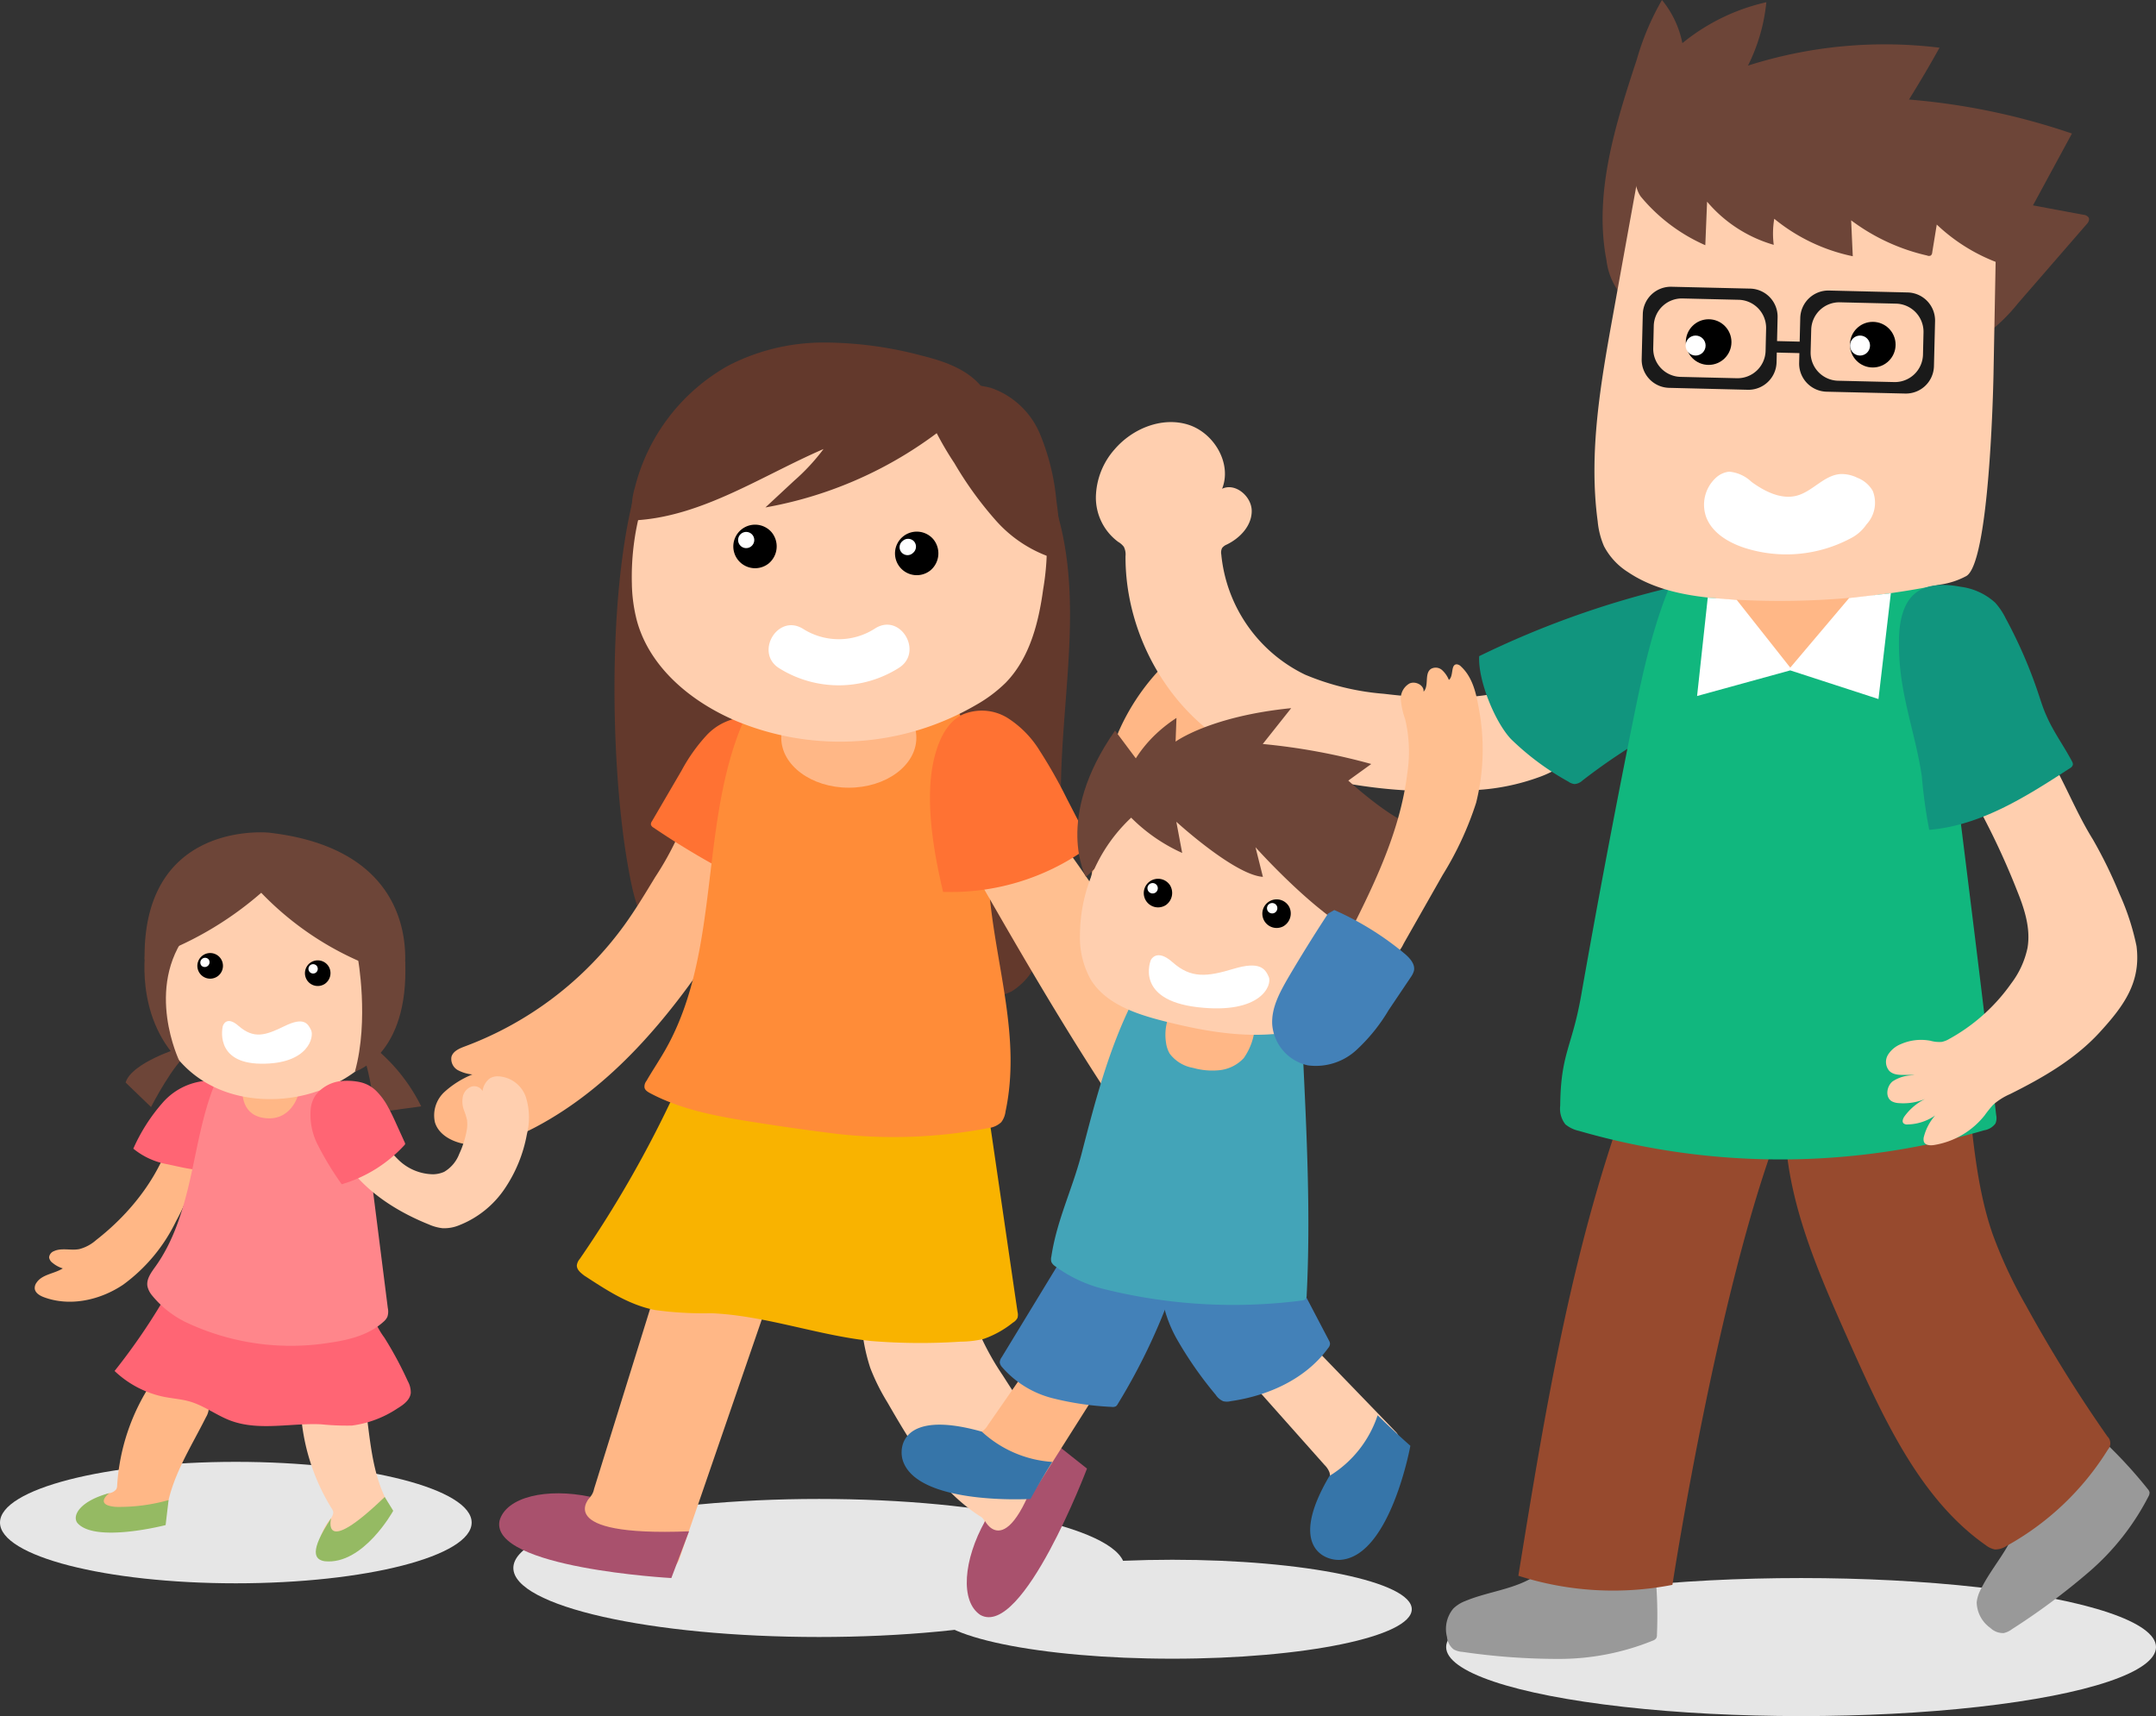 <svg xmlns="http://www.w3.org/2000/svg" viewBox="0 0 291.09 231.72"><rect x="0" y="0" width="291.09" height="231.72" fill="#333333" stroke="none"/><defs><style>.cls-1{fill:#e6e6e6;}.cls-2{fill:#ffb786;}.cls-3{fill:#4381b8;}.cls-4{fill:#999;}.cls-5{fill:#974a2e;}.cls-6{fill:#ffcfaf;}.cls-7{fill:#63392c;}.cls-8{fill:#ff7233;}.cls-9{fill:#f9b300;}.cls-10{fill:#ff8c38;}.cls-11{fill:#fff;}.cls-12{fill:#ffbf90;}.cls-13{fill:#a9516d;}.cls-14{fill:#11957e;}.cls-15{fill:#11b77e;}.cls-16{fill:#6d4538;}.cls-17{fill:#1a1a1a;}.cls-18{fill:#ff6574;}.cls-19{fill:#ff868b;}.cls-20{fill:#95ba63;}.cls-21{fill:#43a4b8;}.cls-22{fill:#3675a9;}</style></defs><title>忘記密碼</title><g id="圖層_2" data-name="圖層 2"><g id="圖層_1-2" data-name="圖層 1"><ellipse class="cls-1" cx="31.84" cy="205.59" rx="31.84" ry="8.2"/><ellipse class="cls-1" cx="110.58" cy="211.72" rx="41.27" ry="9.32"/><ellipse class="cls-1" cx="158.28" cy="217.29" rx="32.33" ry="6.68"/><ellipse class="cls-1" cx="243.17" cy="222.4" rx="47.92" ry="9.32"/><path class="cls-2" d="M153.49,124.82c1.53-8.11,3.13-16.42,7.34-23.53a19,19,0,0,1,4.69-5.58,10.43,10.43,0,0,0,2-1.69,2.38,2.38,0,0,0,.43-2.48,1.35,1.35,0,0,0-2.19-.28c-.13-1.1,1.44-2,1.11-3a1.29,1.29,0,0,0-1.29-.79,3.71,3.71,0,0,0-1.54.49c-.21-.82,1.11-1.78.45-2.31a.92.92,0,0,0-.65-.12c-2,.18-3.68,1.48-5.15,2.83a29.77,29.77,0,0,0-7.68,10.47,43.68,43.68,0,0,0-2.38,10.51l-1.5,10.54a5.07,5.07,0,0,0,.07,2.48,1.71,1.71,0,0,0,2,1.15"/><path class="cls-3" d="M157.71,122.88q-.37,5.07-1,10.11c-.29,2.26-.67,4.65-2.17,6.36a6.12,6.12,0,0,1-7.14,1.41,8.06,8.06,0,0,1-3.93-5.56,23.51,23.51,0,0,1-.17-7l.39-5.33a2.71,2.71,0,0,1,.19-.93c.39-.84,1.49-1,2.43-1.06A39.47,39.47,0,0,1,157.38,122"/><path class="cls-4" d="M207.55,212.61c-2.85,2-6.55,2.24-9.76,3.59a4.7,4.7,0,0,0-1.57,1,4.29,4.29,0,0,0-.86,3.82,2.41,2.41,0,0,0,.9,1.69,2.73,2.73,0,0,0,1.2.34,89.29,89.29,0,0,0,13,.95,33.58,33.58,0,0,0,12.69-2.47.94.94,0,0,0,.46-.32.85.85,0,0,0,.1-.47,60.31,60.31,0,0,0-.24-8.5,1,1,0,0,0-.18-.58,1,1,0,0,0-.48-.23,24.44,24.44,0,0,0-8.85-.65"/><path class="cls-4" d="M272.44,205.5c-.84,3.38-3.49,6-5,9.1a4.83,4.83,0,0,0-.56,1.76,4.37,4.37,0,0,0,1.85,3.46,2.49,2.49,0,0,0,1.79.69,2.86,2.86,0,0,0,1.13-.53,91,91,0,0,0,10.43-7.76,33.79,33.79,0,0,0,8-10.17,1,1,0,0,0,.14-.55,1,1,0,0,0-.23-.42,62,62,0,0,0-5.74-6.27,1,1,0,0,0-.52-.32.94.94,0,0,0-.51.14,24.56,24.56,0,0,0-7.13,5.3"/><path class="cls-5" d="M241,152c.19,10,4.34,19.46,8.41,28.61,2.08,4.66,4.16,9.33,6.67,13.78,3.08,5.47,6.9,10.68,12.05,14.27a2.93,2.93,0,0,0,1.2.56,2.8,2.8,0,0,0,1.61-.49,37.38,37.38,0,0,0,13.66-13,1.28,1.28,0,0,0-.07-1.77,192.09,192.09,0,0,1-11-17.69,62.56,62.56,0,0,1-4.5-9.64c-2.33-6.73-2.68-13.95-3.59-21a1.71,1.71,0,0,0-.25-.83c-.38-.51-1.15-.45-1.77-.34q-9.85,1.69-19.61,3.9"/><path class="cls-5" d="M241.31,149.86C232.41,170.8,225.8,214,225.8,214a41.82,41.82,0,0,1-20.8-1.23c3.65-22.54,7.35-45.26,15.46-66.61Z"/><path class="cls-6" d="M115.07,165.19q.32,7.32,1.35,14.58a25.17,25.17,0,0,0,1.08,4.94,27.87,27.87,0,0,0,2.29,4.61c3.34,5.78,6.89,11.78,12.5,15.4a1.25,1.25,0,0,1,.58.58,1.27,1.27,0,0,1-.07.81,16.6,16.6,0,0,0-.43,7.35,2.78,2.78,0,0,0,1.39,2.3,2.49,2.49,0,0,0,2.05-.38c2-1.14,3.28-3.15,4.46-5.12,2-3.31,3.79-6.72,5.45-10.2a2,2,0,0,0,.26-1.19,1.9,1.9,0,0,0-.78-1c-4.07-3.27-7-7.75-9.81-12.15a36.39,36.39,0,0,1-2.68-4.65c-2.18-4.89-2.05-10.44-2.29-15.78a5.06,5.06,0,0,0-.38-2,4.19,4.19,0,0,0-1.55-1.55,13.8,13.8,0,0,0-5.53-2.13"/><path class="cls-2" d="M91.45,164.92,80.2,201.07a2.24,2.24,0,0,1-.85,1.37,2.37,2.37,0,0,1-1.27.13,19.22,19.22,0,0,0-5.66.4,5.19,5.19,0,0,0-2.18.9,2.19,2.19,0,0,0-.89,2.08,2.87,2.87,0,0,0,1.48,1.7,19.11,19.11,0,0,0,4.68,1.91,68.86,68.86,0,0,0,10,2.14,18.34,18.34,0,0,0,4.31.21,2.35,2.35,0,0,0,1.3-.43,2.66,2.66,0,0,0,.67-1.19l15.56-45.19a.38.38,0,0,0,0-.33.41.41,0,0,0-.27-.17,45.73,45.73,0,0,0-13.44-2"/><path class="cls-7" d="M102,51.2c-2.89,1.25-4.88,4-6.7,6.62C91.65,63,89.32,56.54,87,62.48c-5.18,13.34-4.73,40.18-2.24,54.32.59,3.37,1.29,6.89,3.35,9.58,2.78,3.62,7.43,5,11.81,6a119.62,119.62,0,0,0,32,2.5,10.65,10.65,0,0,0,4.64-1,8.76,8.76,0,0,0,2.83-2.82,25.38,25.38,0,0,0,3.72-12.11c.35-4.27.08-8.56.13-12.85.16-12.22,2.92-24.75-.4-36.48a24.68,24.68,0,0,0-2.47-5.95c-3.75-6.24-10.78-9.59-17.71-11.27"/><path class="cls-2" d="M93,109.2a40.8,40.8,0,0,1-4.54,9.23c-1.34,2.21-2.67,4.42-4.18,6.51A46.73,46.73,0,0,1,62.8,141.28c-.76.28-1.64.65-1.85,1.43a1.74,1.74,0,0,0,.83,1.77,5.14,5.14,0,0,0,2,.6A12.64,12.64,0,0,0,60,147.45a4.3,4.3,0,0,0-1.28,4.09c.54,1.8,2.56,2.76,4.44,3,3.21.34,6.38-.88,9.23-2.39,10.22-5.43,17.88-14.67,24.27-24.33,2.9-4.38,5.63-9,7-14.07a1.67,1.67,0,0,0-.68-2.14,14.92,14.92,0,0,0-4.1-2.48"/><path class="cls-8" d="M98.54,117.93a106.46,106.46,0,0,1-10.31-6.18.72.72,0,0,1-.35-.4.71.71,0,0,1,.15-.47l4-6.85a23.15,23.15,0,0,1,3.4-4.78,7.71,7.71,0,0,1,5.2-2.41,6.89,6.89,0,0,1,6,4.08,10.81,10.81,0,0,1,.36,7.46,25.78,25.78,0,0,1-3.34,6.83,10.85,10.85,0,0,1-3,3.42"/><path class="cls-9" d="M91.08,147.61A154,154,0,0,1,78.27,170a1.64,1.64,0,0,0-.39.87c0,.6.53,1,1,1.37,3,1.95,6,3.95,9.55,4.65a48,48,0,0,0,7.59.43c7.34.31,14.37,3,21.67,3.76a82.3,82.3,0,0,0,12,.08,13.58,13.58,0,0,0,3.12-.37,13.36,13.36,0,0,0,3.95-2.2,1.55,1.55,0,0,0,.62-.65,1.58,1.58,0,0,0,0-.81l-.4-2.71-3.85-26.37a1.34,1.34,0,0,0-1.53-1.41,170.85,170.85,0,0,0-34.51-.45"/><path class="cls-10" d="M101,96c-6.85,14.22-3.38,32-11.15,45.72-.82,1.44-1.75,2.82-2.58,4.25a1.21,1.21,0,0,0-.25.9c.08.34.41.55.72.72,4.21,2.25,9,3.13,13.73,3.88q5.82.93,11.66,1.65a68.22,68.22,0,0,0,20.37-.81,3,3,0,0,0,1.69-.79,3,3,0,0,0,.57-1.43c2.1-9.89-1.23-19.32-2.17-29.39a176.38,176.38,0,0,0-2.79-20.87A8.92,8.92,0,0,0,129.28,96a8.53,8.53,0,0,0-4.54-2.39A48.09,48.09,0,0,0,110.56,92"/><ellipse class="cls-2" cx="114.6" cy="99.62" rx="9.12" ry="6.74"/><path class="cls-6" d="M90.88,59a34.78,34.78,0,0,0-5.57,19.77,21.13,21.13,0,0,0,.7,5.12c1.75,6.3,7.38,10.95,13.5,13.51a36.52,36.52,0,0,0,32.28-2.22,19.06,19.06,0,0,0,4-3c3.24-3.34,4.44-8.09,5.06-12.66a34.25,34.25,0,0,0-.59-14.33c-1.37-4.62-4.42-8.92-8.83-11a25.61,25.61,0,0,0-6.16-1.78c-8.76-1.68-18.14-2.34-26.35,1.1"/><path class="cls-7" d="M132.23,53.52a54.52,54.52,0,0,1-28.89,15l3.85-3.58a27.87,27.87,0,0,0,4-4.31c-8.29,3.59-16.22,9-25.14,9.61a.64.64,0,0,1-.51-.11.69.69,0,0,1-.19-.46,9.69,9.69,0,0,1,.35-3.78A26.18,26.18,0,0,1,98.35,49.36a28,28,0,0,1,12.86-3.11A51.54,51.54,0,0,1,124.37,48c3.18.79,6.56,1.91,8.54,4.72"/><path class="cls-7" d="M125.1,55.59a43,43,0,0,0,3.75,6.94,48.77,48.77,0,0,0,5.64,7.79,17.58,17.58,0,0,0,8,5.13c.83-2.53.5-5.27.13-7.9a30.58,30.58,0,0,0-2.23-9,11.11,11.11,0,0,0-6.58-6.17,15.35,15.35,0,0,0-3.25-.47c-1.35-.09-3,0-3.69,1.12"/><path d="M103.81,76.06a2.94,2.94,0,1,1,.36-4.2A3,3,0,0,1,103.81,76.06Z"/><path class="cls-11" d="M101.46,73.74a1.08,1.08,0,0,1-1.52-.09,1.09,1.09,0,1,1,1.52.09Z"/><path d="M125.64,77a2.94,2.94,0,1,1,.36-4.2A3,3,0,0,1,125.64,77Z"/><path class="cls-11" d="M123.29,74.64a1.07,1.07,0,1,1-1.4-1.61,1.08,1.08,0,0,1,1.53.09A1.09,1.09,0,0,1,123.29,74.64Z"/><path class="cls-11" d="M105.25,90.26a15.17,15.17,0,0,0,16.08-.06c3.4-2.1.28-7.48-3.14-5.37a9,9,0,0,1-9.8.06c-3.43-2.08-6.56,3.3-3.14,5.37Z"/><path class="cls-12" d="M128.68,111.09a6,6,0,0,0,1.14,3.64c7,12.26,14,24.51,21.91,36.23a8,8,0,0,0,2,2.29,2.79,2.79,0,0,0,2.89.3,1.72,1.72,0,0,0,.48-2.6,19.48,19.48,0,0,0,5.88,2.33,7.59,7.59,0,0,0,6-1.29,4.81,4.81,0,0,0,1.49-5.68,8.82,8.82,0,0,0-3-2.86c-6.14-4.37-10.84-10.43-15.11-16.63s-8.22-12.67-13.25-18.27"/><path class="cls-8" d="M127.33,120.43c-1.34-5.66-2.65-13.19-1-18.79.58-2,1.6-4.1,3.51-5.1a6.61,6.61,0,0,1,6.16.38,13.78,13.78,0,0,1,4.4,4.49,65.55,65.55,0,0,1,3.64,6.43l2.92,5.66a1,1,0,0,1,.14.43c0,.3-.26.54-.51.73a31.47,31.47,0,0,1-19.23,5.77"/><path class="cls-13" d="M79.71,202.11s-5.48,5.41,13.32,4.66l-2.39,6.31s-24.47-1.34-23.2-7.73C68.33,202.11,73.85,200.87,79.71,202.11Z"/><path class="cls-13" d="M133,205.39s3.49,6.86,8.47-11.28l5.29,4.19s-8.68,22.91-14.39,19.77C129.59,216.24,130.08,210.61,133,205.39Z"/><path class="cls-6" d="M207.94,91.75c-6.5,3-14,2.78-21.11,1.93a34.43,34.43,0,0,1-10.62-2.58,20.18,20.18,0,0,1-11.32-16.24A1.38,1.38,0,0,1,165,74a1.5,1.5,0,0,1,.63-.47C167.42,72.66,169,71,169,69s-2.25-3.86-4-3c1.37-3.42-1.1-7.59-4.62-8.67s-7.49.54-9.89,3.34a10,10,0,0,0-2.53,6.41,7.44,7.44,0,0,0,3,6.08,2.63,2.63,0,0,1,.77.67,2.28,2.28,0,0,1,.23,1.27c-.05,10.9,6.24,21.77,16,26.56a38.68,38.68,0,0,0,6.34,2.37,70.69,70.69,0,0,0,24.25,2.68,29.68,29.68,0,0,0,9.53-1.88,14,14,0,0,0,7.25-6.23"/><path class="cls-14" d="M199.71,88.6a124.56,124.56,0,0,1,26.35-9.38,33.66,33.66,0,0,1,5.46-.92,6.08,6.08,0,0,1,4.15.89,5.77,5.77,0,0,1,1.8,4.53,11.34,11.34,0,0,1-.52,3.8A13.54,13.54,0,0,1,231.88,94a60.23,60.23,0,0,1-7.21,4.2,80.61,80.61,0,0,0-11,7.18,1.77,1.77,0,0,1-1.07.49,1.72,1.72,0,0,1-.85-.33A35.91,35.91,0,0,1,204,99.79c-2.21-2.35-4.47-8-4.29-11.19"/><path class="cls-15" d="M226.74,76.26c-3.32,6.79-4.87,14.16-6.34,21.46q-3.69,18.33-6.93,36.74c-1.24,7-2.75,7.75-2.82,14.84a3.41,3.41,0,0,0,.7,2.52,4.34,4.34,0,0,0,1.83.88,98,98,0,0,0,54.71-.08,2.35,2.35,0,0,0,1.52-.91,1.88,1.88,0,0,0,.1-1.15c-3-26.21-5.73-46.13-8.75-72.34a2.79,2.79,0,0,0-.81-2,3.4,3.4,0,0,0-1.74-.53,104.84,104.84,0,0,0-23.29-.17"/><path class="cls-2" d="M232.14,78.24c-.56,2.63-.93,5.53.39,7.87a7.72,7.72,0,0,0,4.2,3.3,16.09,16.09,0,0,0,5.39.75,12.9,12.9,0,0,0,3.45-.37,9.7,9.7,0,0,0,5.53-4.36,16.33,16.33,0,0,0,2.14-6.82.73.73,0,0,0,0-.44c-.13-.26-.49-.29-.78-.28-5.45.2-10.95.69-16.3-.35"/><path class="cls-16" d="M224.66,8.13A27.42,27.42,0,0,1,238.48.3,24.4,24.4,0,0,1,236,8.86a60.72,60.72,0,0,1,25.86-2.42c-1.3,2.36-2.68,4.68-4.12,7a91,91,0,0,1,22,4.59l-5.26,9.7L281.28,29a1,1,0,0,1,.71.36c.19.34-.08.75-.34,1L272.42,41a23.8,23.8,0,0,1-4.78,4.52,15.59,15.59,0,0,1-6.93,2.15,42.18,42.18,0,0,1-8.62-.37,243.78,243.78,0,0,1-28-5,10.39,10.39,0,0,1-4.9-2.13,9,9,0,0,1-2.29-5C215.15,26.13,218.09,16.84,221,8a35.34,35.34,0,0,1,3.39-8,13.24,13.24,0,0,1,3,8.87"/><path class="cls-6" d="M269.15,50.59c-.07,3.5-.67,25.35-3.65,27.18A10.53,10.53,0,0,1,262,78.93a107.73,107.73,0,0,1-28.44,2c-4.81-.29-9.8-1-13.79-3.7a9.17,9.17,0,0,1-3.21-3.48,11.07,11.07,0,0,1-.85-3.36c-1.25-9.29.41-18.7,2.08-27.93q1.65-9.15,3.31-18.3l48.52,1.51Z"/><path class="cls-16" d="M221.6,26.63a23.65,23.65,0,0,0,8.64,6.48l.24-5.88a18.5,18.5,0,0,0,9,5.83,11.87,11.87,0,0,1,.07-3.52,24.61,24.61,0,0,0,10.6,5.06l-.22-4.85a27.08,27.08,0,0,0,10.25,4.75.6.6,0,0,0,.51,0,.6.6,0,0,0,.19-.43l.61-3.75a24.35,24.35,0,0,0,10.35,5.83,46.94,46.94,0,0,0,.56-8.46,5.41,5.41,0,0,0-.63-2.81,4.53,4.53,0,0,0-1.58-1.4,21.86,21.86,0,0,0-6.26-2.28c-3-.7-6-1.24-9-1.73q-13.07-2.1-26.3-2.95a56.64,56.64,0,0,0-8-.09,1.06,1.06,0,0,0-.83.32,1.12,1.12,0,0,0-.09.81l.76,5.24S220.72,25.61,221.6,26.63Z"/><circle cx="230.69" cy="46.19" r="3.08"/><circle class="cls-11" cx="228.93" cy="46.66" r="1.35"/><circle cx="252.85" cy="46.54" r="3.08"/><circle class="cls-11" cx="251.13" cy="46.66" r="1.35"/><path class="cls-17" d="M240,42.86a3.79,3.79,0,0,0-3.7-3.89l-10.61-.25a3.79,3.79,0,0,0-3.89,3.7l-.15,6.06a3.8,3.8,0,0,0,3.7,3.89l10.62.26a3.8,3.8,0,0,0,3.89-3.7Zm-1.62,4.51a3.79,3.79,0,0,1-3.89,3.7l-7.58-.18a3.79,3.79,0,0,1-3.7-3.89l.07-3a3.8,3.8,0,0,1,3.89-3.7l7.58.18a3.8,3.8,0,0,1,3.7,3.89Z"/><path class="cls-17" d="M261.26,43.38a3.79,3.79,0,0,0-3.7-3.89l-10.62-.26a3.8,3.8,0,0,0-3.88,3.7L242.91,49a3.8,3.8,0,0,0,3.7,3.89l10.62.25a3.79,3.79,0,0,0,3.88-3.7Zm-1.63,4.51a3.8,3.8,0,0,1-3.88,3.7l-7.59-.18a3.8,3.8,0,0,1-3.7-3.89l.08-3a3.79,3.79,0,0,1,3.88-3.7L256,41a3.8,3.8,0,0,1,3.7,3.89Z"/><rect class="cls-17" x="239.44" y="46.11" width="4.36" height="1.55" transform="translate(1.21 -5.86) rotate(1.39)"/><polygon class="cls-11" points="234.48 81 241.71 90.15 249.66 80.75 255.29 80.1 253.62 94.39 241.71 90.52 229.13 93.98 230.57 80.7 234.48 81"/><path class="cls-11" d="M252,70.81a4.29,4.29,0,0,0,.84-4.54,4.1,4.1,0,0,0-2.08-1.76,4.74,4.74,0,0,0-2.24-.5c-2.2.12-3.74,2.3-5.86,2.9s-4.39-.53-6.19-1.85a5,5,0,0,0-3-1.37,3.12,3.12,0,0,0-1.86.88,4.94,4.94,0,0,0-1.27,5.2c.79,2.17,3,3.48,5.18,4.2a18.47,18.47,0,0,0,14.36-1.29A5.67,5.67,0,0,0,252,70.81Z"/><path class="cls-6" d="M266,107.05a101.64,101.64,0,0,1,6.34,13.23c1,2.47,1.85,5.11,1.4,7.72a12,12,0,0,1-2.19,4.78,24.94,24.94,0,0,1-8.42,7.53,3.11,3.11,0,0,1-1,.38,4.52,4.52,0,0,1-1.5-.16,6.77,6.77,0,0,0-4,.46,3.62,3.62,0,0,0-1.74,1.46,1.86,1.86,0,0,0,.18,2.14c.84.85,2.26.41,3.44.61a5,5,0,0,0-3,.83c-.8.67-1,2.13-.1,2.67a2.19,2.19,0,0,0,.94.25,7.69,7.69,0,0,0,3.55-.55,7.63,7.63,0,0,0-2.74,2.3c-.23.31-.41.77-.13,1a.74.74,0,0,0,.55.13,6.71,6.71,0,0,0,3.69-1.21,7,7,0,0,0-1.51,2.84,1.22,1.22,0,0,0,0,.73c.2.47.85.5,1.36.42a10.94,10.94,0,0,0,6.83-4,15.06,15.06,0,0,1,1.18-1.46,8.8,8.8,0,0,1,2.26-1.42c4.4-2.19,8.75-4.69,12.07-8.31s5.62-6.8,5-11.67a33.32,33.32,0,0,0-2.32-7.1,61.59,61.59,0,0,0-3.57-7.3c-2.44-3.93-4-8.23-6.46-12.15-.18-.29-1.22-.21-1.53-.32a1.43,1.43,0,0,0-1,.14,17.28,17.28,0,0,0-4.5,2.74"/><path class="cls-14" d="M260.47,112.05c7-.58,13.13-4.51,19-8.32a.76.76,0,0,0,.4-.48.79.79,0,0,0-.12-.44c-1.1-2.09-2.52-4-3.46-6.18-.46-1-.8-2.15-1.17-3.24a63.69,63.69,0,0,0-4.33-9.91,9.19,9.19,0,0,0-1.42-2.11,8.55,8.55,0,0,0-4.66-2.14c-2.1-.4-4.48-.45-6.14.89s-2.14,3.9-2.18,6.14a33.66,33.66,0,0,0,.27,4.92c.59,4.6,2.13,9,2.81,13.63a70.06,70.06,0,0,0,1,7.24"/><path class="cls-6" d="M40.57,189.65a28.26,28.26,0,0,0,4.19,14,1.34,1.34,0,0,1,.24.53,1.51,1.51,0,0,1-.47,1,6.71,6.71,0,0,0-1.12,2,2.22,2.22,0,0,0,.24,2.35c.73.69,1.92.32,2.8-.15a18.66,18.66,0,0,0,5.95-5,1.33,1.33,0,0,0,.25-.45,1.41,1.41,0,0,0-.26-.95c-2.27-4.12-2.42-9-3.13-13.68a2.7,2.7,0,0,0-.51-1.39,2.56,2.56,0,0,0-1.51-.67,22.18,22.18,0,0,0-3.45-.36"/><path class="cls-2" d="M20.51,186.66a28.27,28.27,0,0,0-4.69,13.86,1.27,1.27,0,0,1-.12.57,1.46,1.46,0,0,1-.95.53,7.45,7.45,0,0,0-2.09,1,2.25,2.25,0,0,0-1.16,2.06c.19,1,1.38,1.38,2.37,1.5a18.56,18.56,0,0,0,7.77-.67,1.3,1.3,0,0,0,.46-.22,1.36,1.36,0,0,0,.34-.93c.54-4.67,3.25-8.76,5.37-13A2.64,2.64,0,0,0,28.2,190a2.55,2.55,0,0,0-.84-1.42,21,21,0,0,0-2.61-2.29"/><path class="cls-18" d="M22.78,174.31a84,84,0,0,1-7.31,10.81,13.65,13.65,0,0,0,6.71,3.5c1.17.23,2.36.3,3.5.64,1.91.57,3.54,1.84,5.41,2.55,3.85,1.45,8.14.32,12.25.51a34.38,34.38,0,0,0,4.18.17,14.48,14.48,0,0,0,6.15-2.32c.81-.49,1.68-1.13,1.79-2.07a3.12,3.12,0,0,0-.4-1.6,50,50,0,0,0-3.15-5.86,11.08,11.08,0,0,1-1.88-4,1.36,1.36,0,0,0-.38-1,1.12,1.12,0,0,0-.54-.18,56.83,56.83,0,0,0-8.25-.48q-8.11-.09-16.22-.1"/><path class="cls-2" d="M23.41,152.36c-1.49,6-5.52,11.26-10.44,15.09a5.49,5.49,0,0,1-2.25,1.21c-1.14.23-2.39-.21-3.44.28a1,1,0,0,0-.65.85,1.12,1.12,0,0,0,.45.72,4,4,0,0,0,1.4.76c-1.16.73-2.8.79-3.55,1.93a1.22,1.22,0,0,0-.24.8c.07.59.68.95,1.24,1.16,3.52,1.31,7.6.4,10.71-1.7a22.94,22.94,0,0,0,7.13-8.57,30.31,30.31,0,0,0,3.22-9,2.7,2.7,0,0,0,0-1.44,1,1,0,0,0-1.16-.62"/><path class="cls-18" d="M18,155.1a24.21,24.21,0,0,1,4-6.25,8.69,8.69,0,0,1,6.58-2.94,3.1,3.1,0,0,1,1.91.67,3,3,0,0,1,.86,1.77,6.51,6.51,0,0,1,.05,1.87,15.84,15.84,0,0,1-.79,3.08l-1.41,4.23a.59.59,0,0,1-.16.29.67.67,0,0,1-.35.12c-2.24.24-4-.31-6.18-.75A10,10,0,0,1,18,155.1"/><path class="cls-19" d="M29,146.36c-1.63,4-2.32,8.37-3.27,12.61S23.5,167.51,21,171c-.58.81-1.27,1.72-1.09,2.7a2.93,2.93,0,0,0,.58,1.17,13.51,13.51,0,0,0,5,3.85,33.12,33.12,0,0,0,19.11,2.57c2.57-.37,5.23-1.05,7.16-2.8a2,2,0,0,0,.54-.68,2.28,2.28,0,0,0,.06-1.19q-1-7.91-2-15.8a35.81,35.81,0,0,0-1.75-8.28,36.6,36.6,0,0,0-3.15-6,2.27,2.27,0,0,0-.62-.75,2.24,2.24,0,0,0-1-.3c-5.25-.68-9.54.79-14.83.59"/><path class="cls-2" d="M32.75,147s-.42,3.41,2.78,3.94c3.8.63,4.75-3.17,4.75-3.17Z"/><path class="cls-16" d="M49.65,140.74a24.13,24.13,0,0,1,7.22,8.65l-6.28.85s-.55-5.85-1.9-8.58Z"/><path class="cls-16" d="M24.25,141.5s-6.5,2-7.29,4.67l3.43,3.31s3.12-6.09,5.13-7.29Z"/><path class="cls-6" d="M27,114.46a20.53,20.53,0,0,0-6.83,20c2.59,12.91,13.13,15,20.23,13.56s14.48-7.17,13.47-16.56C52.39,113,27,114.46,27,114.46Z"/><path d="M43.84,132.86a1.73,1.73,0,1,1,.49-2.43A1.76,1.76,0,0,1,43.84,132.86Z"/><path class="cls-11" d="M42.62,131.35a.63.63,0,1,1,.18-.88A.64.64,0,0,1,42.62,131.35Z"/><path d="M29.48,131.75a1.73,1.73,0,1,1,.21-2.46A1.74,1.74,0,0,1,29.48,131.75Z"/><path class="cls-11" d="M28.09,130.39a.63.63,0,0,1-.89,0,.64.64,0,0,1,.07-.9.63.63,0,0,1,.9.06A.63.63,0,0,1,28.09,130.39Z"/><path class="cls-16" d="M19.52,129.55a46,46,0,0,0,15.75-9,41.45,41.45,0,0,0,19.24,11.34s3.46-17-18.22-19.46C34.29,112.26,19.28,111.81,19.52,129.55Z"/><path class="cls-16" d="M48.31,129.33s1.55,8.38-.39,15.37c0,0,7.29-2.16,6.79-14.84Z"/><path class="cls-16" d="M19.69,127.88s-1.62,9.15,4.53,15.39c0,0-4.79-9.86,1.17-17.39Z"/><path class="cls-11" d="M30.08,138.56s-1.26,5,5.15,5.07S42.44,140,42,139.09s-1-1.81-3.6-.53-4.12,1.73-6.15,0C30.51,137,30.08,138.56,30.08,138.56Z"/><path class="cls-6" d="M50.78,152.59a16.38,16.38,0,0,0,3.07,4.07,6.84,6.84,0,0,0,4.62,1.9,3.89,3.89,0,0,0,1.5-.33A4.77,4.77,0,0,0,62,155.82a12.79,12.79,0,0,0,1.05-3.42,4.25,4.25,0,0,0,0-1.18,8.37,8.37,0,0,0-.4-1.29,3.4,3.4,0,0,1-.17-1.81,1.86,1.86,0,0,1,1.1-1.37,1.28,1.28,0,0,1,1.57.58,2.54,2.54,0,0,1,1-1.73,2.09,2.09,0,0,1,1-.27A4.15,4.15,0,0,1,71,148.14a9.22,9.22,0,0,1,.14,5,19.21,19.21,0,0,1-3,7.37,13.25,13.25,0,0,1-6.14,4.93,5.22,5.22,0,0,1-2.27.4,6.31,6.31,0,0,1-1.84-.51c-4.82-1.94-9.41-5-11.95-9.55a2.43,2.43,0,0,1-.27-.62,2.62,2.62,0,0,1,.88-2.1"/><path class="cls-18" d="M46.13,159.9a41.15,41.15,0,0,1-3.19-5.24,8.91,8.91,0,0,1-1-4.79,4,4,0,0,1,.68-2A5,5,0,0,1,45.84,146a8.36,8.36,0,0,1,2.73.11,4.49,4.49,0,0,1,2.29,1.26,9.07,9.07,0,0,1,1.55,2.14c.5.9.91,1.83,1.33,2.76l.91,2a.41.41,0,0,1,.05.19.35.35,0,0,1-.12.19,18.59,18.59,0,0,1-8.45,5.26"/><path class="cls-20" d="M14.75,201.62s-2.15,1.6.89,1.85a24.48,24.48,0,0,0,7.12-.92l-.4,3.38s-9.59,2.48-11.93-.31C9.68,204.53,11,202.61,14.75,201.62Z"/><path class="cls-20" d="M44.71,205s-1.47,5.53,7.23-2.87C53,203.83,53.09,204,53.09,204s-4.05,7.36-9.26,6.81C42.49,210.59,41.69,209.57,44.71,205Z"/><path class="cls-2" d="M141.5,180.71l-8.12,11.72a2.77,2.77,0,0,1-.82.88,2.56,2.56,0,0,1-.94.28,14.3,14.3,0,0,1-3.81.06c-1.41-.17-3.07-.45-4,.58s-.51,2.78.44,3.82a9.09,9.09,0,0,0,4.6,2.32,30.61,30.61,0,0,0,10.08,1,1.56,1.56,0,0,0,.65-.16,1.48,1.48,0,0,0,.46-.53l9.72-15.35a3.08,3.08,0,0,0,.65-1.69,2.94,2.94,0,0,0-.71-1.56,28,28,0,0,0-2.27-2.7"/><path class="cls-3" d="M144.46,168.12l-9.22,15.15a1.28,1.28,0,0,0-.26.7,1.23,1.23,0,0,0,.33.65,13.37,13.37,0,0,0,6.77,4.17,40.25,40.25,0,0,0,8,1.18,1,1,0,0,0,.58-.08,1,1,0,0,0,.26-.32,82.57,82.57,0,0,0,8-17.25.81.81,0,0,0,0-.55c-.1-.24-.4-.33-.65-.39l-11.36-2.5"/><path class="cls-6" d="M169.36,187.16l9.48,10.66a2.81,2.81,0,0,1,.66,1,2.43,2.43,0,0,1,.05,1,14.45,14.45,0,0,1-.85,3.72c-.49,1.33-1.16,2.87-.38,4s2.58,1.16,3.81.48a9.12,9.12,0,0,0,3.35-3.93,30.49,30.49,0,0,0,3.31-9.57,1.34,1.34,0,0,0,0-.66,1.55,1.55,0,0,0-.4-.58l-12.62-13.06a3.11,3.11,0,0,0-1.49-1,2.87,2.87,0,0,0-1.69.32,26.54,26.54,0,0,0-3.16,1.57"/><path class="cls-3" d="M156.62,172.42A17.55,17.55,0,0,0,159,181a51.47,51.47,0,0,0,5.14,7.34,2.33,2.33,0,0,0,1,.86,2.07,2.07,0,0,0,1,0c5.1-.73,10.17-3,13.2-7.2a.93.93,0,0,0,.23-.54.91.91,0,0,0-.14-.45l-4.92-9.39a2.27,2.27,0,0,0-2.26-1.5,90.31,90.31,0,0,0-10.39-.67"/><path class="cls-21" d="M152.92,135.22c-3.24,6.46-5.07,13.52-6.88,20.52-1.25,4.83-3.35,9-4.09,13.92a1.42,1.42,0,0,0,0,.74,1.37,1.37,0,0,0,.42.51,18.63,18.63,0,0,0,6.77,3.17,72.31,72.31,0,0,0,26.61,1.53.86.86,0,0,0,.52-.2.84.84,0,0,0,.15-.54c.55-10.89,0-21.81-.52-32.71-.09-1.89-.28-4-1.68-5.27s-3.25-1.28-5-1.31l-13.46-.16"/><path class="cls-2" d="M158.18,136.44a6.89,6.89,0,0,0-.75,4.36,4.07,4.07,0,0,0,.48,1.45,5,5,0,0,0,3.16,1.94,9.54,9.54,0,0,0,3.64.31,5.23,5.23,0,0,0,3.21-1.62,8.37,8.37,0,0,0,1.52-4.5c0-.08,0-.19-.05-.24l-.11,0-7.68-1.5"/><path class="cls-16" d="M146.62,118.4s-4.41-7.84,3.93-19.75l7.12,9.53Z"/><path class="cls-16" d="M151.24,108s.46-6.4,7.6-11.06l-.12,3.2s4.63-3.42,15.61-4.52l-3.84,4.84a85.23,85.23,0,0,1,14.65,2.7l-3.1,2.24s5.17,4.75,8.43,5.93l-3.06,4.61s3,3.73,4.75,4.4l-3.41,4.21s-6,8.44-9.2,10.33Z"/><path class="cls-6" d="M155.69,108.08a21.83,21.83,0,0,0-9.88,18.13,11.71,11.71,0,0,0,1.42,6c2,3.32,6.07,4.69,9.83,5.65,4.81,1.22,9.77,2.16,14.72,1.78a11.07,11.07,0,0,0,5.71-1.74,11.53,11.53,0,0,0,2.68-3,21.26,21.26,0,0,0,3.55-8.64,12.76,12.76,0,0,0-1.9-9,19,19,0,0,0-6-5"/><path d="M173.24,125.09a1.93,1.93,0,1,1,.82-2.64A2,2,0,0,1,173.24,125.09Z"/><path class="cls-11" d="M172.06,123.27a.7.7,0,1,1,.3-1A.71.71,0,0,1,172.06,123.27Z"/><path d="M157.42,122.2a1.93,1.93,0,1,1,.52-2.71A2,2,0,0,1,157.42,122.2Z"/><path class="cls-11" d="M156,120.53a.7.7,0,1,1,.19-1A.71.71,0,0,1,156,120.53Z"/><path class="cls-11" d="M155.38,129.63S153.11,135,161.7,136s10.09-3,9.6-4.1-1.2-2.15-4.76-1.08-5.73,1.34-8.25-.91C156.13,128,155.38,129.63,155.38,129.63Z"/><path class="cls-16" d="M186.11,124l-1.33,2.75c-5.86-1.8-15.27-12.35-15.27-12.35l1,4c-3.86-.26-11.69-7.44-11.69-7.44l.79,4.21a23.11,23.11,0,0,1-7.79-5.72,10.92,10.92,0,0,1,6.13-4.26c15.69-3.71,26.42,9.62,28.23,16.17Z"/><path class="cls-12" d="M181.45,127.49c3.75-7.36,7.56-14.91,8.56-23.11a19,19,0,0,0-.3-7.29,10.58,10.58,0,0,1-.58-2.58,2.34,2.34,0,0,1,1.17-2.22c.81-.37,2,.23,1.9,1.11.78-.8.07-2.45,1-3.08a1.29,1.29,0,0,1,1.5.16,3.65,3.65,0,0,1,.92,1.33c.67-.52.21-2.09,1.06-2.11a.93.93,0,0,1,.59.31c1.46,1.35,2,3.41,2.34,5.38a29.75,29.75,0,0,1-.31,13,44.2,44.2,0,0,1-4.53,9.77l-5.26,9.26a5,5,0,0,1-1.57,1.93,1.73,1.73,0,0,1-2.26-.29"/><path class="cls-3" d="M179.3,123.37q-2.79,4.25-5.37,8.64c-1.15,2-2.3,4.09-2.16,6.36a6.15,6.15,0,0,0,4.79,5.48,8.08,8.08,0,0,0,6.5-2,23.79,23.79,0,0,0,4.42-5.45l3-4.46a2.81,2.81,0,0,0,.42-.85c.2-.91-.56-1.73-1.27-2.33a40,40,0,0,0-9.48-5.88"/><path class="cls-22" d="M132.56,193.31a15.52,15.52,0,0,0,9.51,4.09c-1.65,2.62-2.94,5-2.94,5s-14.94.89-17.17-5C121.23,195.55,121.64,190.23,132.56,193.31Z"/><path class="cls-22" d="M179.5,199.29A15.19,15.19,0,0,0,186,191.1c2.3,2.27,4.42,4.12,4.42,4.12s-2.67,14.73-9.31,15.39C179.1,210.86,173.7,209.1,179.5,199.29Z"/></g></g></svg>